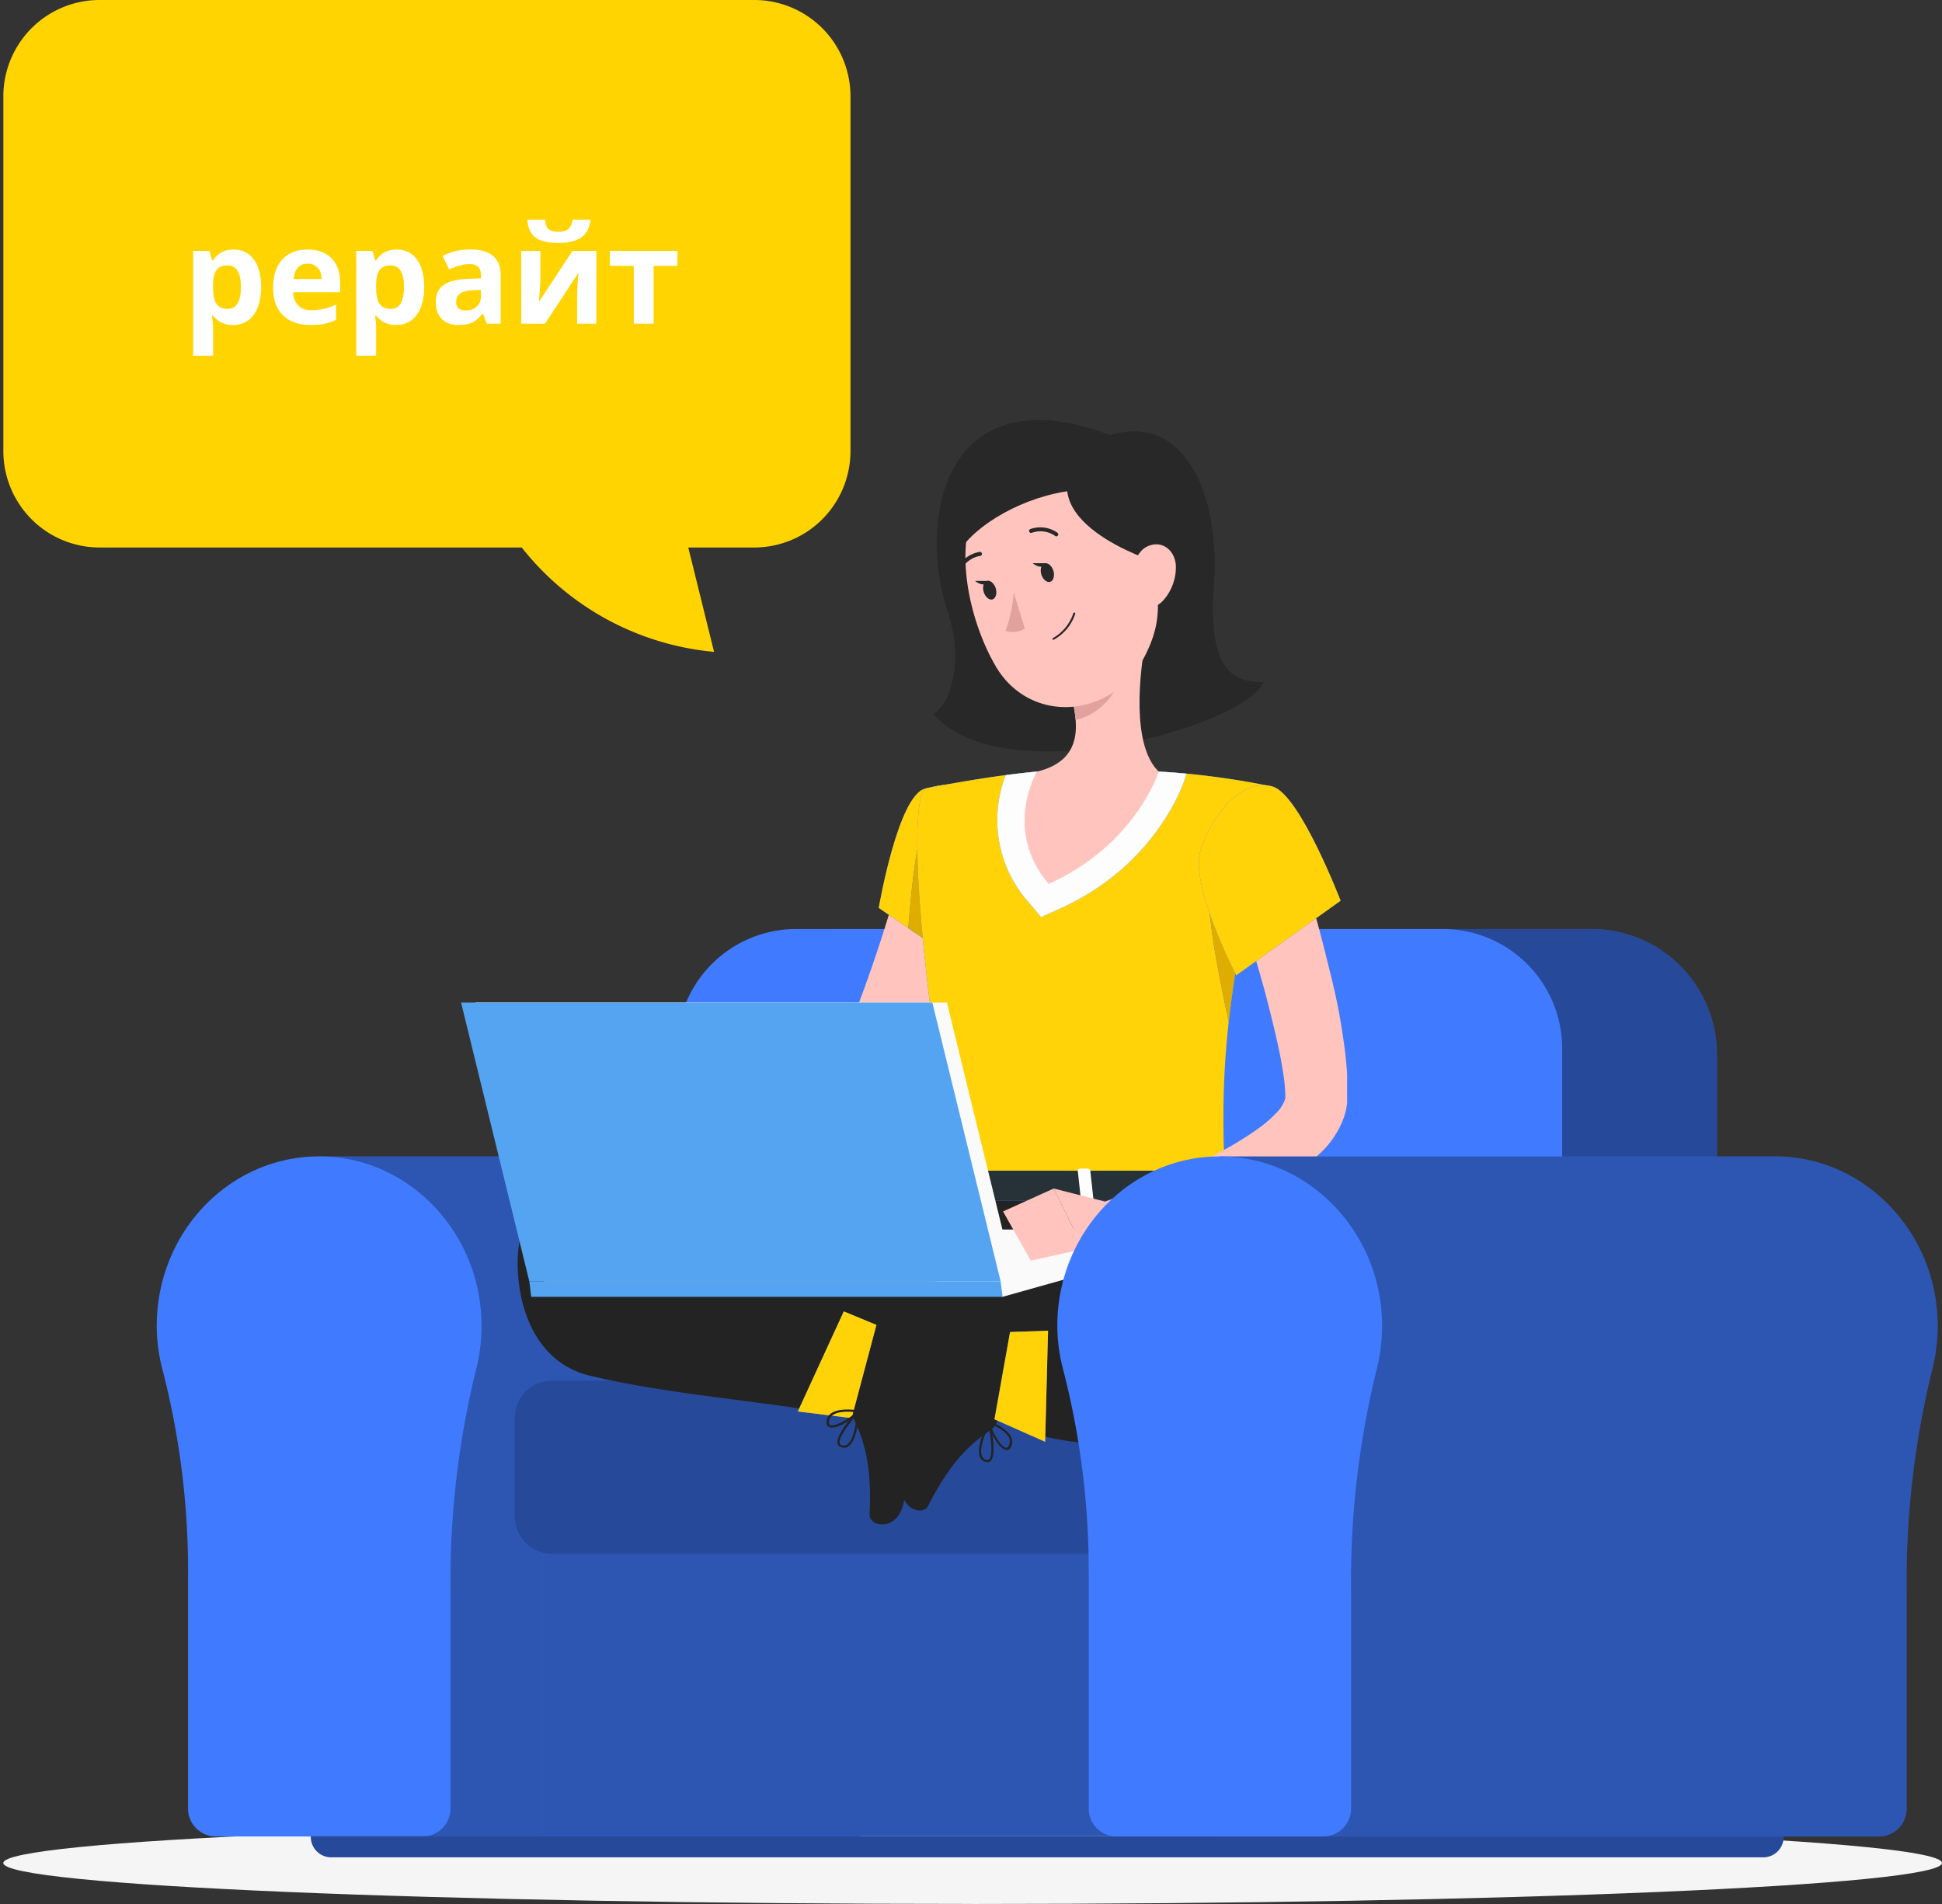 <svg width="102" height="100" fill="none" xmlns="http://www.w3.org/2000/svg"><rect width="100%" height="100%" fill="#333333" stroke="none"/><path d="M51.087 100C79.205 100 102 99.035 102 97.847c0-1.188-22.795-2.151-50.913-2.151-28.119 0-50.913.963-50.913 2.151 0 1.188 22.794 2.151 50.913 2.151z" fill="#F5F5F5"/><path d="M5.213 0h34.405c1.338 0 2.621.532 3.569 1.479A5.07 5.07 0 0144.67 5.05v18.653a5.07 5.07 0 01-1.479 3.567 5.048 5.048 0 01-3.558 1.485h-3.483l1.355 5.482a14.546 14.546 0 01-10.102-5.482H5.213a5.048 5.048 0 01-3.558-1.485 5.07 5.07 0 01-1.479-3.567V5.072a5.07 5.07 0 011.471-3.58A5.048 5.048 0 015.213 0z" fill="#FFD400"/><path d="M12.247 17.069c-.45 0-.801-.163-1.056-.49h-.055c.036.32.055.504.055.555v1.548h-1.043v-5.503h.848l.147.496h.047c.244-.379.606-.568 1.084-.568.451 0 .804.175 1.06.523.255.349.382.833.382 1.453 0 .408-.06.762-.18 1.063-.12.3-.289.53-.51.687a1.31 1.31 0 01-.78.236zm-.308-3.128c-.257 0-.445.08-.564.24-.118.157-.18.418-.184.782v.113c0 .41.06.704.18.882.124.178.317.266.582.266.467 0 .7-.385.7-1.155 0-.376-.058-.657-.174-.844-.114-.19-.294-.284-.54-.284zm4.221-.092c-.22 0-.394.07-.52.212-.125.139-.196.337-.215.595h1.463c-.004-.258-.072-.456-.201-.595a.68.68 0 00-.527-.212zm.147 3.22c-.615 0-1.096-.17-1.442-.51-.347-.34-.52-.82-.52-1.442 0-.64.16-1.135.479-1.484.321-.35.764-.526 1.33-.526.54 0 .96.154 1.26.462.301.307.452.732.452 1.274v.506H15.4c.012.297.1.528.264.694.164.167.394.25.69.25a2.864 2.864 0 001.296-.301v.807a2.397 2.397 0 01-.585.201c-.207.046-.46.069-.759.069zm4.505 0c-.449 0-.8-.163-1.056-.49H19.7c.037.32.055.504.055.555v1.548h-1.043v-5.503h.848l.147.496h.048c.244-.379.605-.568 1.083-.568.452 0 .805.175 1.06.523.255.349.383.833.383 1.453 0 .408-.06.762-.181 1.063-.119.3-.289.53-.51.687a1.31 1.31 0 01-.779.236zm-.308-3.128c-.257 0-.445.08-.564.24-.118.157-.18.418-.184.782v.113c0 .41.06.704.181.882.123.178.317.266.581.266.467 0 .7-.385.7-1.155 0-.376-.057-.657-.174-.844-.113-.19-.293-.284-.54-.284zm5.066 3.06l-.202-.52h-.027c-.176.22-.357.375-.544.461-.184.084-.426.127-.724.127-.367 0-.656-.105-.868-.315-.21-.21-.315-.508-.315-.895 0-.406.142-.704.424-.896.285-.194.713-.3 1.285-.321l.663-.02v-.168c0-.388-.198-.581-.594-.581-.306 0-.665.092-1.077.277l-.345-.704c.44-.23.927-.346 1.463-.346.512 0 .905.112 1.179.335.273.224.41.563.41 1.019V17h-.728zm-.308-1.771l-.403.013c-.303.01-.529.064-.677.165-.148.1-.222.252-.222.458 0 .293.169.44.506.44.241 0 .434-.07.578-.208a.73.73 0 00.218-.554v-.314zm3.12-2.051v1.51c0 .16-.025.55-.078 1.17l1.764-2.68h1.254V17h-1.008v-1.524c0-.271.023-.654.068-1.149L28.626 17h-1.251V13.18h1.008zm2.633-1.644c-.044.426-.204.737-.482.933-.278.194-.68.29-1.203.29-.54 0-.94-.093-1.2-.28-.258-.187-.402-.501-.434-.943h.933c.016.235.074.4.174.495.103.094.285.14.547.14.23 0 .401-.05.513-.153.114-.105.183-.266.208-.482h.944zm4.566 1.644v.783h-1.25V17h-1.043v-3.038h-1.255v-.783h3.548z" fill="#fff"/><path d="M39.51 60.737c.199 0 .398 0 .6.022 4.226.3 7.644 3.885 7.91 8.3a9.182 9.182 0 01-.273 2.898 46.563 46.563 0 00-1.337 11.598v11.406a1.466 1.466 0 01-1.423 1.493H16.768V60.737H39.51z" fill="#407BFF"/><path opacity=".3" d="M39.51 60.737c.199 0 .398 0 .6.022 4.226.3 7.644 3.885 7.91 8.3a9.182 9.182 0 01-.273 2.898 46.563 46.563 0 00-1.337 11.598v11.406a1.466 1.466 0 01-1.423 1.493H16.768V60.737H39.51z" fill="#000"/><path d="M8.232 69.64c0-5.126 4.147-9.239 9.13-8.882 4.225.299 7.643 3.885 7.91 8.3a9.183 9.183 0 01-.274 2.898 46.557 46.557 0 00-1.338 11.598V94.96a1.467 1.467 0 01-1.422 1.493H11.3a1.464 1.464 0 01-1.423-1.493V82.888a42.296 42.296 0 00-1.32-10.868 9.216 9.216 0 01-.326-2.38zM28.506 74.762h35.98v21.677h-35.98V74.762z" fill="#407BFF"/><path opacity=".3" d="M28.506 74.762h35.98v21.677h-35.98V74.762z" fill="#000"/><path d="M83.592 48.793H43.864a6.58 6.58 0 00-4.658 1.933 6.608 6.608 0 00-1.93 4.668v24.265H90.18V55.397a6.613 6.613 0 00-1.928-4.67 6.587 6.587 0 00-4.66-1.934z" fill="#407BFF"/><path opacity=".4" d="M83.592 48.793H43.864a6.58 6.58 0 00-4.658 1.933 6.608 6.608 0 00-1.93 4.668v24.265H90.18V55.397a6.613 6.613 0 00-1.928-4.67 6.587 6.587 0 00-4.66-1.934z" fill="#000"/><path d="M75.778 48.793H41.82a6.263 6.263 0 00-4.434 1.84 6.29 6.29 0 00-1.836 4.443V79.67h46.5V55.076a6.29 6.29 0 00-1.837-4.443 6.264 6.264 0 00-4.434-1.84z" fill="#407BFF"/><path d="M62.436 72.506H28.978a1.938 1.938 0 00-1.794 1.201 1.95 1.95 0 00-.148.745v5.215a1.95 1.95 0 001.2 1.797c.235.098.487.149.742.149h33.458a.579.579 0 00.58-.581v-7.945a.582.582 0 00-.58-.58z" fill="#407BFF"/><path opacity=".4" d="M62.436 72.506H28.978a1.938 1.938 0 00-1.794 1.201 1.95 1.95 0 00-.148.745v5.215a1.95 1.95 0 001.2 1.797c.235.098.487.149.742.149h33.458a.579.579 0 00.58-.581v-7.945a.582.582 0 00-.58-.58z" fill="#000"/><path d="M93.673 96.44H16.326v.038a1.07 1.07 0 001.066 1.07h75.22a1.066 1.066 0 001.068-1.07v-.021l-.007-.018z" fill="#407BFF"/><path opacity=".4" d="M93.673 96.44H16.326v.038a1.07 1.07 0 001.066 1.07h75.22a1.066 1.066 0 001.068-1.07v-.021l-.007-.018z" fill="#000"/><path d="M47.453 45.208l-.143.58-.163.628c-.114.424-.239.845-.356 1.269a67.685 67.685 0 01-.807 2.54c-.285.846-.584 1.69-.904 2.532-.156.416-.313.84-.48 1.258l-.192.499c-.04.087-.09.169-.153.242a4.42 4.42 0 01-1.693 1.07c-.78.314-1.584.564-2.404.748-.847.2-1.718.356-2.6.499-.882.142-1.779.246-2.653.356l-.032 1.782c1.904.198 3.825.198 5.73 0a16.815 16.815 0 002.944-.57 9.586 9.586 0 001.512-.599 5.83 5.83 0 001.526-1.07c.257-.26.481-.55.668-.865.05-.082.093-.171.136-.257l.088-.178.153-.32a48.475 48.475 0 002.657-6.594c.135-.46.27-.92.395-1.39l.181-.713c.054-.254.104-.464.16-.767l-3.57-.68z" fill="#FFC4BE"/><path d="M48.588 41.42c-1.423.356-2.433 6.265-2.433 6.265l3.944 2.691s3.781-5.956 2.682-7.535c-1.16-1.643-2.105-1.964-4.193-1.422z" fill="#407BFF"/><path d="M48.588 41.42c-1.423.356-2.433 6.265-2.433 6.265l3.944 2.691s3.781-5.956 2.682-7.535c-1.16-1.643-2.105-1.964-4.193-1.422z" fill="#FFD308"/><path d="M48.458 43.565l3.066.712.295 3.005c-.803 1.654-1.718 3.097-1.718 3.097l-2.393-1.632c.103-1.383.359-4.249.75-5.182z" fill="#407BFF"/><path d="M48.458 43.565l3.066.712.295 3.005c-.803 1.654-1.718 3.097-1.718 3.097l-2.393-1.632c.103-1.383.359-4.249.75-5.182z" fill="#DEAD00"/><path d="M35.406 57.39l-2.465-2.495-.324 3.525s1.846 1.255 3.123.581l-.334-1.611z" fill="#B55B52"/><path d="M30.047 54.514l-.114 2.966 2.686.933.323-3.525-2.895-.374z" fill="#B55B52"/><path d="M48.59 41.419s-1.653.584 1.662 21.003h14.102c-.235-5.752-.242-9.299 2.49-21.107a41.726 41.726 0 00-5.972-.794 44.044 44.044 0 00-6.402 0c-2.76.256-5.88.898-5.88.898z" fill="#407BFF"/><path d="M48.59 41.419s-1.653.584 1.662 21.003h14.102c-.235-5.752-.242-9.299 2.49-21.107a41.726 41.726 0 00-5.972-.794 44.044 44.044 0 00-6.402 0c-2.76.256-5.88.898-5.88.898z" fill="#FFD308"/><path d="M52.821 40.713a42.5 42.5 0 011.636-.186 44.675 44.675 0 016.402 0c.491.025.985.061 1.458.107l-.103.325c-.057.181-1.472 4.487-6.562 6.772l-.97.438-.69-.82a6.486 6.486 0 01-1.17-6.636z" fill="#407BFF"/><path d="M52.821 40.713a42.5 42.5 0 011.636-.186 44.675 44.675 0 016.402 0c.491.025.985.061 1.458.107l-.103.325c-.057.181-1.472 4.487-6.562 6.772l-.97.438-.69-.82a6.486 6.486 0 01-1.17-6.636z" fill="#FDFDFD"/><path d="M63.533 46.797l1.822 1.565c-.388 2.063-.648 3.785-.815 5.314-.341-1.544-1.206-5.703-1.007-6.88z" fill="#407BFF"/><path d="M63.533 46.797l1.822 1.565c-.388 2.063-.648 3.785-.815 5.314-.341-1.544-1.206-5.703-1.007-6.88z" fill="#DEAD00"/><path d="M58.306 22.857c3.735-1.173 5.812 2.851 5.453 7.887-.257 3.604.466 5.175 2.62 5.072-1.01 2.356-13.707 5.913-17.363 1.679 1.032-.538 1.537-3.033.79-5.279-1.704-5.036-.121-12.635 8.5-9.36z" fill="#282828"/><path d="M60.23 33.3c-.406 2.063-.808 5.848.632 7.228 0 0-1.216 3.849-5.783 5.898-2.422-2.85-.619-5.898-.619-5.898 2.298-.553 2.237-2.26 1.835-3.864L60.23 33.3z" fill="#FFC4BE"/><path d="M58.626 34.672l-2.327 1.988c.1.374.165.756.196 1.141.879-.128 2.084-1.094 2.18-2.014.051-.372.035-.75-.05-1.115z" fill="#E1A19C"/><path d="M60.034 27.519c.81 3.358 1.223 4.762.082 6.965-1.722 3.314-6.015 3.564-7.807.527-1.611-2.745-2.664-7.774.153-10.076a4.695 4.695 0 017.572 2.584z" fill="#FFC4BE"/><path d="M60.633 29.49s-6.936-2.16-3.763-5.813c3.734.92 3.763 2.02 3.763 2.02v3.793z" fill="#282828"/><path d="M56.428 25.755c-2.614.27-5.21 1.814-6.047 3.208-.487-2.374 1.213-5.347 3.105-5.76 1.892-.413 4.183.474 4.183.474l-1.241 2.078z" fill="#282828"/><path d="M61.76 29.746a2.63 2.63 0 01-.679 1.807c-.594.645-1.32.225-1.512-.58-.17-.713-.067-1.932.712-2.282.779-.349 1.458.243 1.48 1.055z" fill="#FFC4BE"/><path d="M32.448 65.189c7.871-.11 13.035 5.307 13.035 5.307-.753 2.195-1.23 3.838-1.23 3.838-4.314-.766-9.215-1.105-13.26-2.078-3.648-.88-4.068-5.289-3.691-7.128.377-1.839 2.443-2.263 4.47-2.851 2.312-.667 6.737-.685 9.906-.667 3.34.022 7.732.335 10.012.816 0 0 4.83-.15 8.408-.064 2.095-.3.864 2.745-2.436 5.322a15.874 15.874 0 01-12.14 3.065h-.024" fill="#232323"/><path d="M44.745 73.806l1.003-3.778a.275.275 0 01.299-.207l3.098.357a.561.561 0 01.455.713c-.373 1.311-.619 1.928-1.067 3.589-.27 1.023-.711 3.165-1.102 4.576-.392 1.412-1.779 1.116-1.758.496.136-2.788-.355-4.035-.878-5.119a.914.914 0 01-.05-.627z" fill="#232323"/><path d="M44.326 76.038a.401.401 0 00.231-.071c.413-.271.537-1.266.573-1.832a.064.064 0 00-.036-.057.06.06 0 00-.067 0c-.118.128-1.15 1.28-1.035 1.74a.247.247 0 00.16.174.517.517 0 00.174.046zm.676-1.74c-.071.828-.26 1.409-.509 1.573a.32.32 0 01-.302.025.125.125 0 01-.085-.093c-.075-.303.54-1.094.896-1.504z" fill="#232323"/><path d="M44.731 74.48l1.302-4.894-1.714-.709-2.415 5.257 2.827.346z" fill="#407BFF"/><path d="M44.731 74.48l1.302-4.894-1.714-.709-2.415 5.257 2.827.346z" fill="#FFD308"/><path d="M43.704 74.979c.412 0 1.163-.503 1.422-.813a.053.053 0 000-.057.06.06 0 00-.046-.036c-.039 0-.953-.167-1.422.154a.577.577 0 00-.242.392c-.036.21.05.295.131.331.05.021.103.031.157.029zm1.252-.806c-.356.356-1.11.777-1.348.67-.021 0-.093-.04-.064-.207a.46.46 0 01.195-.313c.331-.235.968-.182 1.217-.15zM61.65 62.619c4.38-.564 10.86-.781 11.23 3.792.37 4.573-2.782 9.267-11.343 9.52-8.56.253-10.407-1.903-10.716-3.739-.388-2.324-1.067-2.915.982-3.967 2.048-1.051 2.418-4.658 9.848-5.606z" fill="#232323"/><path d="M52.39 74.59l1.011-3.774a.275.275 0 00-.16-.328l-2.867-1.23a.56.56 0 00-.74.382c-.327 1.322-.42 1.978-.86 3.639-.274 1.023-.94 3.111-1.316 4.523-.377 1.41 1 1.856 1.28 1.304 1.266-2.495 2.323-3.315 3.3-4.003a.905.905 0 00.353-.513z" fill="#232323"/><path d="M51.867 76.796a.232.232 0 00.174-.074c.328-.357 0-1.857-.035-2.028a.053.053 0 00-.05-.043.053.053 0 00-.06.032c-.25.51-.637 1.426-.413 1.875a.445.445 0 00.334.235l.05.003zm.06-1.906c.104.527.246 1.525.029 1.75a.116.116 0 01-.12.035.303.303 0 01-.246-.17c-.189-.368.145-1.202.338-1.615z" fill="#232323"/><path d="M52.873 76.162c.082 0 .185-.043.256-.225a.576.576 0 00-.021-.46c-.235-.505-1.106-.823-1.146-.837a.082.082 0 00-.056 0 .06.06 0 00-.018.054c.07.445.572 1.425.96 1.454l.025.014zm-.85-1.372c.235.096.81.356.981.738a.457.457 0 010 .356c-.06.16-.135.153-.16.15-.245-.004-.697-.745-.821-1.234v-.01z" fill="#232323"/><path d="M52.233 74.544l.819-4.584 1.995-.071-.153 5.835-2.66-1.18z" fill="#407BFF"/><path d="M52.233 74.544l.819-4.584 1.995-.071-.153 5.835-2.66-1.18z" fill="#FFD308"/><path d="M55.327 29.975c.082.27 0 .53-.167.584-.167.054-.384-.117-.466-.388-.082-.271 0-.528.167-.581.168-.054.385.117.466.385zM52.3 30.897c.082.267 0 .527-.167.585-.167.056-.384-.122-.466-.389-.082-.267 0-.531.167-.584.167-.054.384.131.466.388z" fill="#282828"/><path d="M51.917 30.509h-.711s.494.417.711 0z" fill="#282828"/><path d="M53.246 31.122a7.451 7.451 0 01-.43 2.007 1.208 1.208 0 001.01-.115l-.58-1.892z" fill="#E1A19C"/><path d="M55.316 33.602h.024a2.394 2.394 0 001.135-1.365.05.05 0 00-.035-.064.05.05 0 00-.055.017.051.051 0 00-.01.019 2.344 2.344 0 01-1.084 1.311.046.046 0 00-.014.038c0 .007.003.013.006.02a.054.054 0 00.032.024zM55.48 28.171a.103.103 0 00.085-.046.103.103 0 00-.028-.146 1.563 1.563 0 00-1.423-.19.104.104 0 00-.053.14.107.107 0 00.139.053 1.345 1.345 0 011.23.172c.015.01.032.016.05.017zM50.387 29.996a.11.11 0 00.092-.057 1.376 1.376 0 011-.742.103.103 0 00.096-.114.107.107 0 00-.114-.096 1.57 1.57 0 00-1.167.852.108.108 0 00.043.143.117.117 0 00.05.014zM54.944 29.579h-.711s.498.413.711 0z" fill="#282828"/><path d="M64.564 61.596l.11 1.265c.05.097-.064.196-.228.196h-14.27c-.127 0-.23-.06-.241-.142l-.125-1.266c0-.085.1-.16.239-.16h14.283a.256.256 0 01.232.107z" fill="#407BFF"/><path d="M64.564 61.596l.11 1.265c.05.097-.064.196-.228.196h-14.27c-.127 0-.23-.06-.241-.142l-.125-1.266c0-.085.1-.16.239-.16h14.283a.256.256 0 01.232.107z" fill="#263238"/><path d="M62.65 63.196h.383c.075 0 .136-.04.128-.09l-.177-1.642c0-.05-.071-.09-.15-.09h-.38c-.078 0-.135.04-.132.09l.182 1.643c0 .05.067.089.145.089zM51.267 63.196h.355c.075 0 .136-.04.128-.09l-.177-1.642c0-.05-.075-.09-.15-.09h-.384c-.075 0-.132.04-.128.09l.181 1.643c.018.05.086.089.175.089z" fill="#263238"/><path d="M56.957 63.196h.356c.078 0 .135-.04.131-.09l-.181-1.642c0-.05-.071-.09-.146-.09h-.384c-.075 0-.135.04-.128.09l.178 1.643c.024.05.089.089.174.089z" fill="#FDFDFD"/><path d="M24.979 52.654h24.754l3.585 14.649H28.564l-3.585-14.65z" fill="#FAFAFA"/><path d="M37.517 64.575l15.14 3.536 9.714-2.727-.1-.809H37.517z" fill="#FAFAFA"/><path d="M64.748 46.351c.295.973.618 1.982.9 2.977.28.994.59 1.992.85 2.99.26.998.505 1.992.71 2.969.097.488.179.973.24 1.425.04.322.06.646.063.97a1.754 1.754 0 01-.42.713c-.29.312-.61.595-.956.844a17.824 17.824 0 01-2.508 1.501 54.34 54.34 0 01-5.69 2.406l.426 1.746a33.852 33.852 0 006.338-1.675 18.38 18.38 0 003.095-1.475 9.226 9.226 0 001.515-1.148 4.773 4.773 0 001.29-1.95c.074-.232.125-.47.154-.712V57.367v-.93a18.733 18.733 0 00-.178-1.721 31.847 31.847 0 00-.619-3.255c-.263-1.062-.516-2.113-.807-3.154a50.366 50.366 0 00-.975-3.108l-3.428 1.151z" fill="#FFC4BE"/><path d="M66.856 41.315c1.423.431 3.557 5.991 3.557 5.991l-5.484 3.92s-2.465-4.754-1.871-6.582c.636-1.9 2.184-3.817 3.798-3.33z" fill="#407BFF"/><path d="M66.856 41.315c1.423.431 3.557 5.991 3.557 5.991l-5.484 3.92s-2.465-4.754-1.871-6.582c.636-1.9 2.184-3.817 3.798-3.33z" fill="#FFD308"/><path d="M58.635 63.26l-3.294-.838 1.569 3.172s2.23.096 2.966-1.151l-1.241-1.183z" fill="#FFC4BE"/><path d="M52.683 63.627l1.459 2.584 2.77-.617-1.568-3.172-2.66 1.205z" fill="#FFC4BE"/><path d="M24.217 52.654h24.751l3.589 14.649H27.802l-3.585-14.65z" fill="#55A4F2"/><path d="M27.802 67.302l.1.81h24.757l-.103-.81H27.802z" fill="#55A4F2"/><path d="M93.235 60.737c.199 0 .398.007.597.022 4.233.3 7.651 3.885 7.921 8.3a9.396 9.396 0 01-.274 2.898 46.379 46.379 0 00-1.337 11.598v11.406a1.46 1.46 0 01-1.423 1.493h-34.65V60.737h29.166z" fill="#407BFF"/><path opacity=".3" d="M93.235 60.737c.199 0 .398.007.597.022 4.233.3 7.651 3.885 7.921 8.3a9.396 9.396 0 01-.274 2.898 46.379 46.379 0 00-1.337 11.598v11.406a1.46 1.46 0 01-1.423 1.493h-34.65V60.737h29.166z" fill="#000"/><path d="M55.533 69.64c0-5.126 4.147-9.239 9.127-8.882 4.225.299 7.643 3.885 7.913 8.3a9.393 9.393 0 01-.274 2.898 46.392 46.392 0 00-1.337 11.598V94.96a1.466 1.466 0 01-1.423 1.493H58.606a1.46 1.46 0 01-1.423-1.493V82.888a42.45 42.45 0 00-1.32-10.868 9.218 9.218 0 01-.33-2.38z" fill="#407BFF"/></svg>
